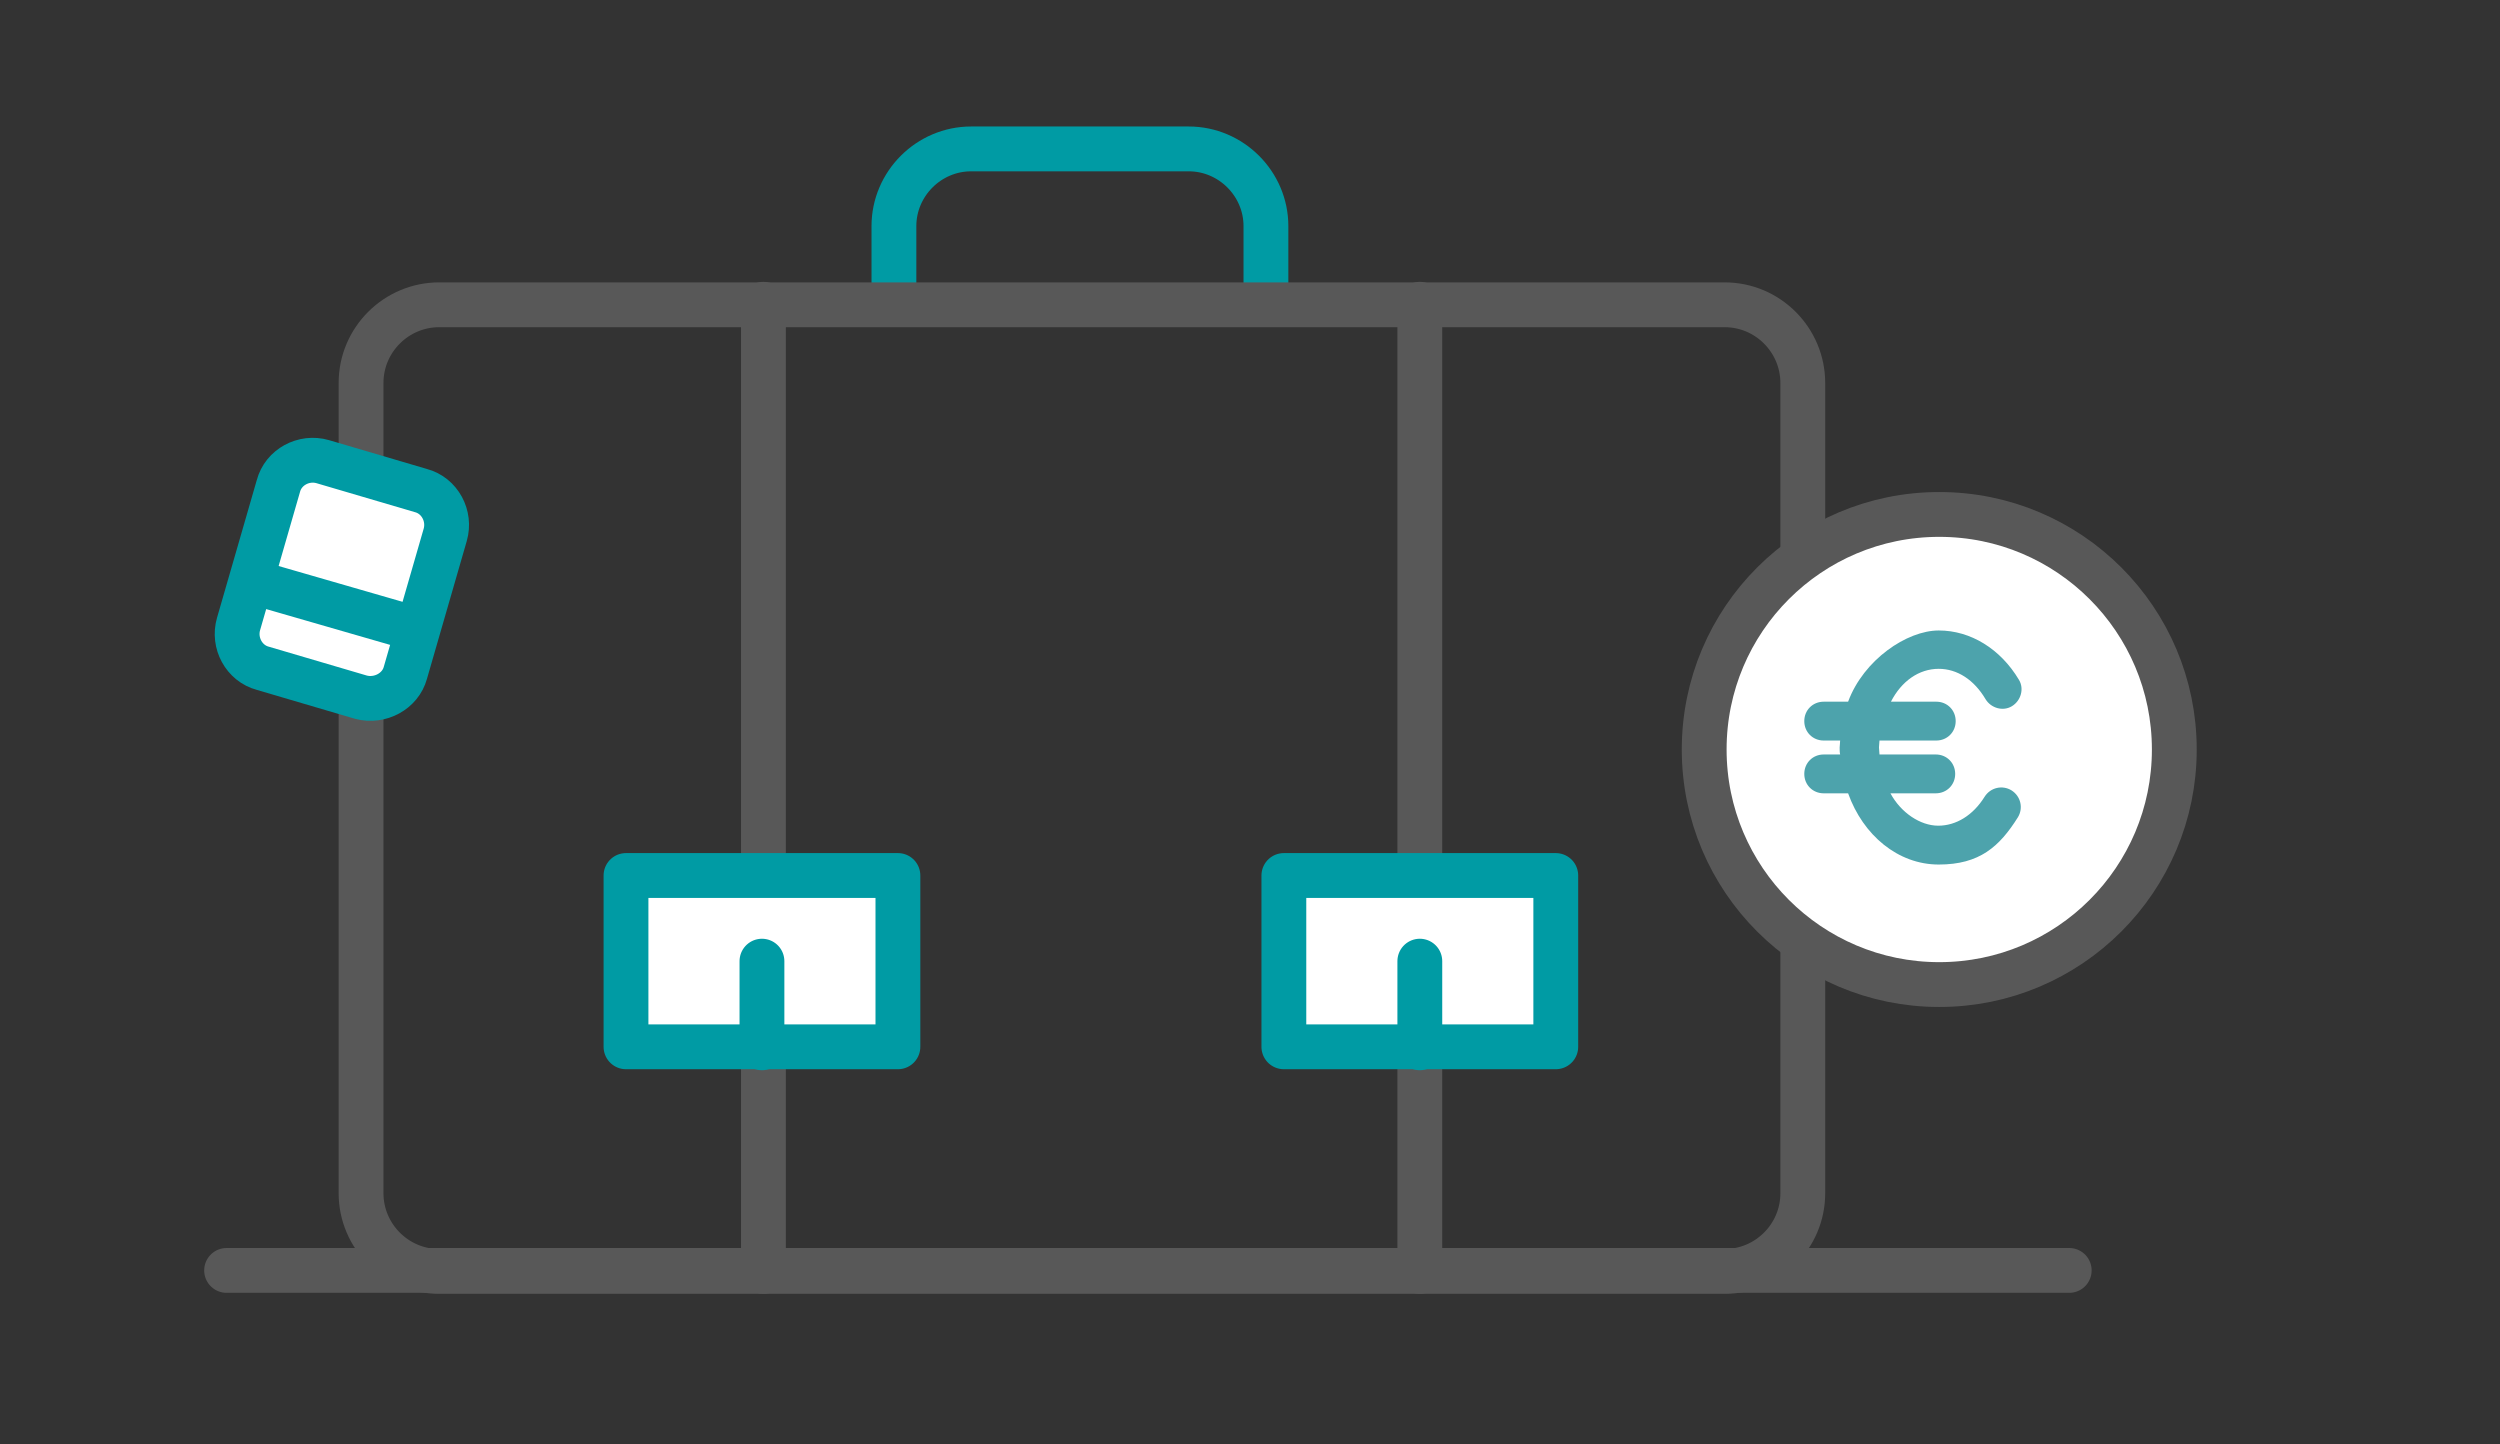 <?xml version="1.0" encoding="UTF-8"?>
<svg id="ingombro" xmlns="http://www.w3.org/2000/svg" viewBox="0 0 502 290">
  <rect x="0" y="0" width="502" height="290" fill="#333333" stroke="none"/>
  <line x1="153.3" y1="61.1" x2="153.3" y2="255.3" style="fill: none; stroke: #585858; stroke-linecap: round; stroke-linejoin: round; stroke-width: 9px;"/>
  <line x1="285.1" y1="61.1" x2="285.1" y2="255.3" style="fill: none; stroke: #585858; stroke-linecap: round; stroke-linejoin: round; stroke-width: 9px;"/>
  <path d="M179.5,58.1v-12.7c0-8.5,7-15.5,15.5-15.5h43.7c8.5,0,15.5,7,15.5,15.5v12.7" style="fill: none; stroke: #009ba4; stroke-linecap: round; stroke-linejoin: round; stroke-width: 9px;"/>
  <path d="M346.3,255.3H88.2c-8.7,0-15.7-7.1-15.7-15.7V76.9c0-8.7,7.1-15.7,15.7-15.7h258.1c8.7,0,15.7,7.1,15.7,15.7v162.7c0,8.7-7.1,15.7-15.7,15.7Z" style="fill: none; stroke: #585858; stroke-linecap: round; stroke-linejoin: round; stroke-width: 9px;"/>
  <g>
    <path d="M72.5,140l-19.7-5.8c-3.8-1-6-5.1-4.9-8.9l8-27.7c1-3.8,5.1-6,8.9-4.9l19.7,5.8c3.8,1,6,5.1,4.9,8.9l-8,27.7c-1,3.7-5.1,5.9-8.9,4.9h0Z" style="fill: #fff;"/>
    <line x1="52" y1="117.2" x2="83.5" y2="126.3" style="fill: none; stroke: #009ba4; stroke-linecap: round; stroke-linejoin: round; stroke-width: 9px;"/>
    <path d="M72.5,140l-19.7-5.8c-3.8-1-6-5.1-4.9-8.9l8-27.7c1-3.8,5.1-6,8.9-4.9l19.7,5.8c3.8,1,6,5.1,4.9,8.9l-8,27.7c-1,3.7-5.1,5.9-8.9,4.9h0Z" style="fill: none; stroke: #009ba4; stroke-linecap: round; stroke-linejoin: round; stroke-width: 9px;"/>
  </g>
  <line x1="45.5" y1="255.1" x2="415.5" y2="255.1" style="fill: none; stroke: #585858; stroke-linecap: round; stroke-linejoin: round; stroke-width: 9px;"/>
  <g>
    <circle cx="389.4" cy="150.5" r="47.2" style="fill: #fff; stroke: #585858; stroke-linecap: round; stroke-linejoin: round; stroke-width: 9px;"/>
    <path d="M389.3,134.3c3.7,0,7.1,2.2,9.4,6.1,1.1,1.8,3.5,2.5,5.3,1.4s2.5-3.5,1.4-5.3c-3.7-6.2-9.7-9.9-16.1-9.9s-15.1,5.9-18.2,14.3h-4.9c-2.2,0-3.9,1.7-3.9,3.9s1.7,3.9,3.9,3.9h3.3c0,.5-.1,1-.1,1.4s0,1,.1,1.4h-3.3c-2.2,0-3.9,1.7-3.9,3.9s1.7,3.9,3.9,3.9h4.9c3,8.4,10,14.3,18.2,14.3s12.2-3.6,15.9-9.5c1.1-1.8.6-4.2-1.3-5.4-1.8-1.1-4.2-.6-5.4,1.3-2.3,3.7-5.7,5.8-9.3,5.8s-7.5-2.6-9.6-6.5h9.1c2.2,0,3.9-1.7,3.9-3.9s-1.7-3.9-3.9-3.9h-11.3c0-.5-.1-.9-.1-1.4s.1-1,.1-1.4h11.4c2.2,0,3.9-1.7,3.9-3.9s-1.7-3.9-3.9-3.9h-9.1c2.1-4.1,5.6-6.6,9.6-6.6Z" style="fill: #4da3ac;"/>
  </g>
  <rect x="125.7" y="175.8" width="54.6" height="34.4" style="fill: #fff; stroke: #009ba4; stroke-linecap: round; stroke-linejoin: round; stroke-width: 9px;"/>
  <line x1="153" y1="210.4" x2="153" y2="193" style="fill: none; stroke: #009ba4; stroke-linecap: round; stroke-linejoin: round; stroke-width: 9px;"/>
  <rect x="257.8" y="175.8" width="54.6" height="34.4" style="fill: #fff; stroke: #009ba4; stroke-linecap: round; stroke-linejoin: round; stroke-width: 9px;"/>
  <line x1="285.1" y1="210.4" x2="285.1" y2="193" style="fill: none; stroke: #009ba4; stroke-linecap: round; stroke-linejoin: round; stroke-width: 9px;"/>
</svg>